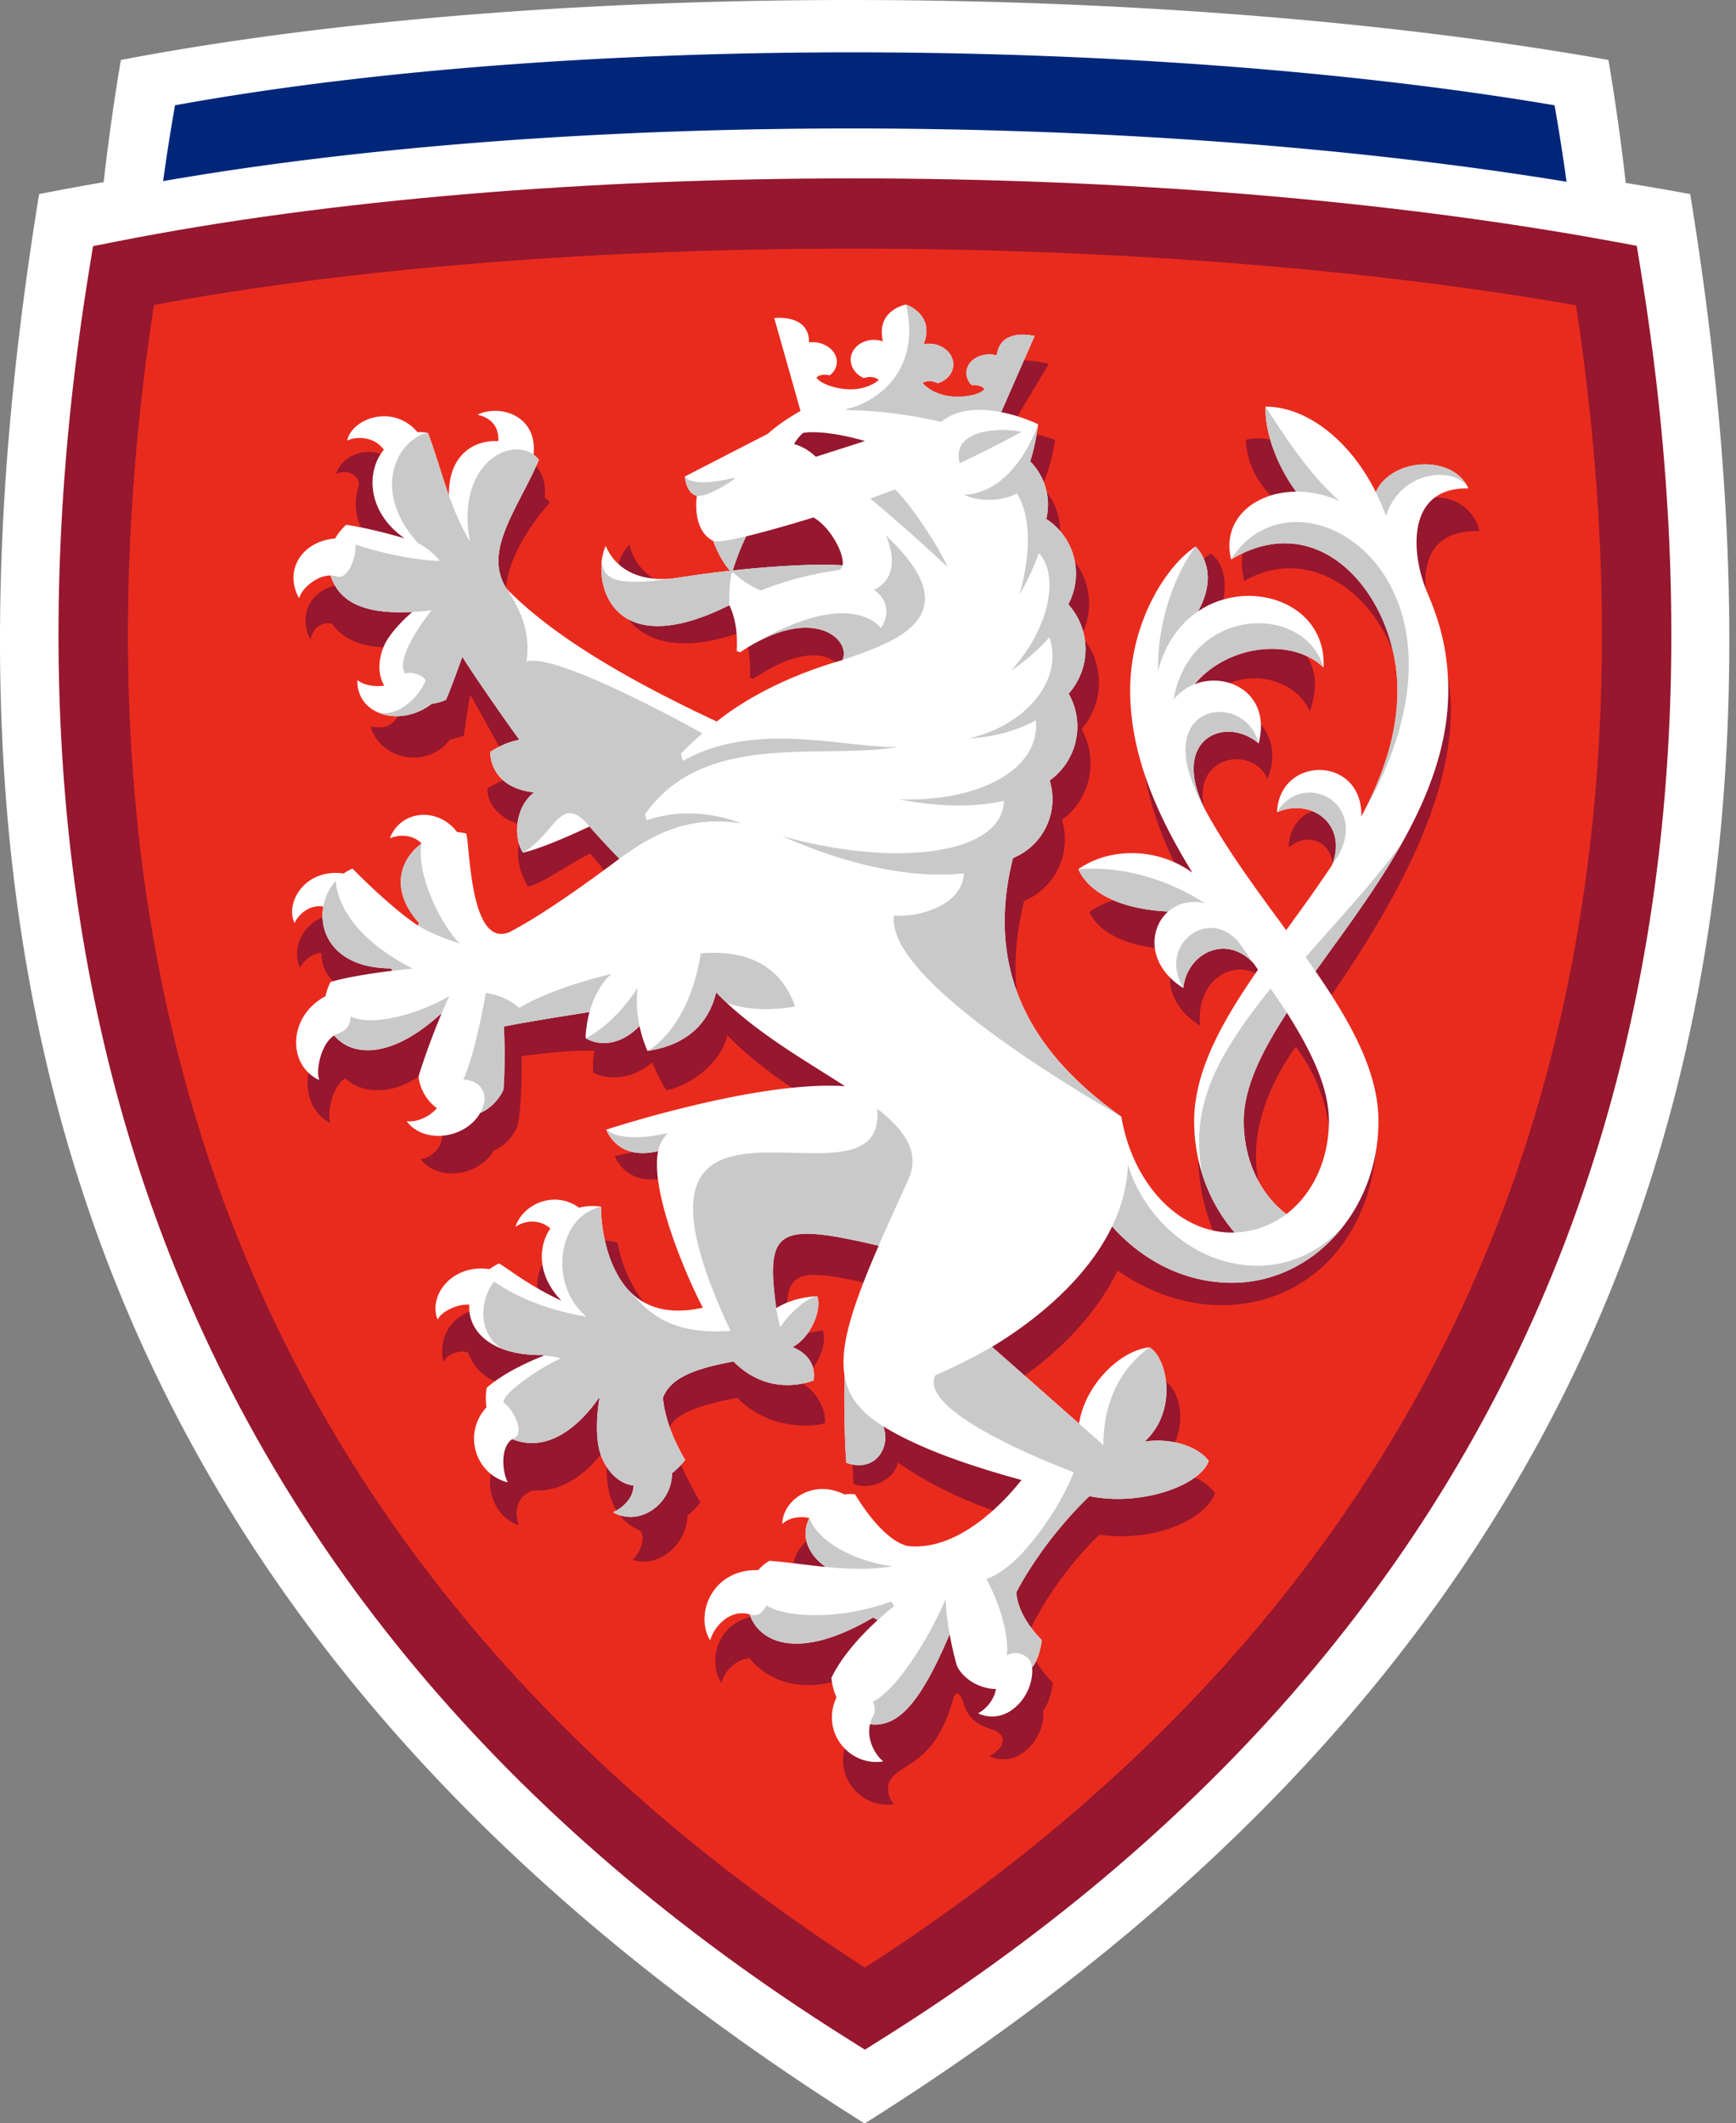 <svg xmlns="http://www.w3.org/2000/svg" width="148" height="181" viewBox="0 0 148 181"><rect x="0" y="0" width="148" height="181" fill="#808080" stroke="none"/><defs><clipPath id="fxrba"><path d="M0 181.017V0h147.43v181.017z"/></clipPath></defs><g><g><g><g/><g clip-path="url(#fxrba)"><path fill="#fff" d="M144.096 16.544a281.19 281.19 0 0 0-5.495-.95c-.398-3.515-.89-7.013-1.477-10.483-37.247-6.615-90.067-7.01-126.819 0a193.554 193.554 0 0 0-1.468 10.42 233.53 233.53 0 0 0-5.504 1.013C-5.934 73.653.14 134.774 73.714 181.017c73.576-46.243 79.65-107.364 70.382-164.473"/></g><g clip-path="url(#fxrba)"><path fill="#e92b1e" d="M136.954 23.486c-37.133-6.842-89.793-7.25-126.434 0C2.124 75.1 12.002 132.4 73.737 171.23 135.473 132.4 145.35 75.1 136.954 23.486"/></g><g clip-path="url(#fxrba)"><path fill="#96172e" d="M73.737 174.724l-1.575-.991c-29.042-18.267-48.933-42.016-59.118-70.588-8.42-23.616-10.25-50.578-5.442-80.134l.33-2.028 2.015-.399c36.223-7.166 88.67-7.169 127.544-.008l2.048.378.335 2.057c4.809 29.556 2.977 56.518-5.443 80.136-10.184 28.57-30.075 52.319-59.12 70.586zM13.12 25.998c-4.239 27.76-2.39 53.034 5.497 75.161 9.544 26.775 28.084 49.16 55.121 66.566 27.038-17.405 45.578-39.791 55.123-66.566 7.885-22.118 9.733-47.388 5.5-75.134-36.728-6.43-86.9-6.44-121.241-.027"/></g><g clip-path="url(#fxrba)"><path fill="#00267a" d="M133.552 15.493a165.471 165.471 0 0 0-1.022-6.518c-34.54-5.842-83.525-6.19-117.608 0-.38 2.144-.719 4.3-1.014 6.463 35.469-6.16 83.767-5.82 119.644.055"/></g><g clip-path="url(#fxrba)"><path fill="#96172e" d="M122.395 53.8c-1.169-2.922-2.126-8.712 3.742-8.522-.91-3.646-5.888-3.776-7.142-.67-3.401-4.568-9.617-7.884-12.78-7.127.068 2.161 1.184 4.473 4.155 6.475-3.23.254-5.124 2.166-4.299 5.567 7.252-4.117 14.73 4.331 13.348 12.513-.627 3.716-.58 7.785-2.409 11.206.111-5.21-6.944-5.882-7.153-1.005 2.11-1.7 4.771.056 3.4 3.611-1.25 1.89-1.335 5.27-2.657 7.092-2.455-3.356-5.847-8.845-7.438-12.51-2.616-6.03 3.626-7.12 4.888-4.038 1.846-4.489-2.928-7.365-5.737-6.27 2.828-3.586 7.982-2.656 9.35.532 2.218-6.322-4.515-8.226-8.912-5.26 3.453-6.668.444-8.195.444-8.195-2.552 1.667-5.894 9.572-5.894 15.288 0 5.57 2.352 10.747 5.304 15.55-3.035-2.196-7.107-2.14-9.713-.304 0 0 .96 3.216 7.933 3.216-1.677 1.473-1.59 4.56 1.488 6.482-.413-4.09 3.24-6.096 5.657-3.838.127.18.104 2.533.229 2.713-3.027 4.372-6.033 8.045-6.033 12.335 0 3.682 1.352 7.5 3.484 9.97-.074.003.402.105.328.105-4.736 0-8.515-4.416-9.432-9.881-7.055-5-11.884-11.363-9.234-22.04 2.686-1.111 4.073-4.115 3.222-6.903 2.426-1.763 3.151-5.103 1.671-7.737a6.021 6.021 0 0 0-.033-7.955c1.364-2.578.62-5.836-1.818-7.525-.038-.026-.078-.047-.116-.071a5.54 5.54 0 0 0-1.412-5.134c.876-1.942 1.121-3.98 1.121-3.98s-2.026-.709-3.843-.927l3.307-5.543c.035.011-6.515-1.751-4.193 3.07-.143-.037-13.045.772-13.045.772-3.931.392-11.643 6.27-11.643 6.27.438 3.94 1.414 6.563 2.042 8.024-1.41.388-2.771.63-4.181.777-2.818.292-4.502-2.093-4.717-3.5-2.624 2.43-1.342 11.352 9.625 7.42.85 1.723.627 3.9.627 3.9s.181.077.305.108c6.2-4.187 8.47-.764 7.676.97-4.634 1.329-7.385 4.354-9.852 6.321-9.327-4.359-15.06-8.763-18.304-12.07-2.497-4.302 3.145-10.248 3.145-10.248a2.333 2.333 0 0 0-.46-.426c.358-3.23-2.684-4.336-4.734-3.44v.05c.599.1 1.829.634 1.73 2.233-2.174-.113-4.257 1.256-4.212 4.64-.625-1.757-3.94-4.131-4.633-5.957a3.253 3.253 0 0 0-.889-.066c-.759-1.926-4.212-1.793-5.036.492l.032.037c.55-.323 1.881-.17 1.908.972-.956 2.895.649 5.477 4.357 7.332-1.56-.482-3.385-.172-4.501-.318-.388.354-.547.988-.786 1.406-2.975 0-4.356 2.418-3.241 4.676l.05.001c.177-.719.72-1.516 1.81-1.303 1.143 1.54 3.081 2.418 7.145 1.86-1.07.914-1.285 3.525-1.248 4.383.066 1.519-.558 2.948-2.55 2.524l-.04.03c.963 3.021 5.007 3.476 6.735 1.112l1.22-.345s.266-2.046.532-3.48c1.026 1.671 3.322 6.085 3.958 6.933-1.245.244-2.1.793-2.487 1.035-.052 1.175 1.002 2.924 3.656 3.214-1.755 1.363-.937 4.057-.183 5.138 1.393-.313 3.307-1.862 5.284-2.8.895 1.017 2.646 3.275 3.442 4.081-3.27 2.453-6.795 4.919-9.39 6.269-2.626 1.06-3.751-3.976-4.26-6.797 0 0-5.864.645-3.41 6.034l-.136.174c-2.415-1.6-5.555-4.837-5.555-4.837-5.17-.368-6.23 3.036-5.45 4.773l.05.01c.222-.549 1.026-1.205 1.784-1.246.04 2.152 1.726 3.96 6.375 3.985l.64 1.189c-1.713.198-4.138.587-5.281.96-.2.401-.268.179-.351.582-.062.03-.124.06-.188.097-2.986 1.728-3.123 6.37-.464 7.656l.042-.028c-.29-.73.118-3.03 1.28-3.755 1.294 1.349 4.8 1.905 8.147-1.8l.98-.005-1.02 6.14c.638 1.395-1.047 2.647-1.674 2.518l-.019.045c1.535 1.98 5.028 1.405 6.24-.732 1.42-.612 1.989-1.989 1.989-1.989s.438-1.328.384-6.057c0 0 4.091-.584 6.216-.451-.212.957-.106 1.86-.106 1.86 1.395.69 3.4.53 5.02-.878 0 0 .532 1.276 1.196 2.364 1.887-.291 4.701-2.257 5.209-4.686 3.198 3.327 7.531 5.762 10.99 7.995-7.532-.514-20.58 2.302-20.58 2.302s.916 2.698 4.416 1.829c-.288 4.222 4.043 12.289 5.264 14.582-8.287-.849-9.456-9.032-9.456-9.032-4.968-1.115-10.307 2.604-3.833 8.605-2.894-1.345-4.63-2.806-5.308-3.174-.296.139-.567.304-.814.485-3.017-.951-5.492 1.31-4.895 4.219l.049.01c.198-.525 1.186-1.007 2.05-.793.77 1.992 2.484 3.302 7 3.236l.406.711c-2.004.8-3.714 1.727-4.85 2.736-.101.589.332 1.192.42 1.697-2.03 2.187-.984 5.58 1.322 6.348l.037-.032c-.31-.764-.377-2.37 1.217-2.902 2.975.159 5.352-2.125 6.636-4.345-.738 2.884-.473 6.496 2.489 7.758.613.632-.135 2.083-.637 2.484 2.163.771 4.68-1.342 4.672-3.761.705-.557 1.118-1.127 1.118-1.127-1.422-2.44-2.555-5.014-2.643-6.043-.08-1.196 2.07-2.206 5.778-2.869 2.904 2.917 6.772 2.424 7.462 2.157.175-1.055-.732-2.932-2.255-3.557 1.771-1.01 2.482-3.453 2.085-4.338-.59.02-2.152.438-2.949.877-.477-6.415.115-6.462 8.666-4.465-2.214 5.105-3.618 6.98-3.193 9.525-.087 4.557.106 7.153.106 7.153 1.853.597 3.56-.619 3.771-1.84 2.445 1.7 6.01 3.64 11.492 5.135-.58.73-4.83 6.148-9.692 5.63-2.27-.518-4.494-4.413-4.494-4.413a4.106 4.106 0 0 0-.905.013c-2.655-1.321-5.227.422-5.303 2.476l.043.024c.288-.347.158 1.146 1.21 1.389-.636 1.249.638.977 2.43 2.292-1.633-.162-3.216-.405-4.78-.521-.371.215-.894.683-1.157.991-3.901-.111-5.227 3.515-3.922 5.737l.058.001c.153-.77 1.048-1.965 2.376-2.071 1.54 1.912 5.126 3.93 11.485.174l.387.22c-1.59 1.458-3.146 3.232-3.942 4.935.068.612.217 1.165.432 1.65-1.365 2.97 1.09 5.878 3.934 5.472l.021-.043c-.296-.23-.601-.94-.495-1.53.357-2.006 3.81-1.209 5.502-7.29.181-.657.531-1.024.953.343.425 1.382 1.397 1.796 2.304 2.103 1.721.585.954 1.76-.114 2.284l.013.049c2.536 1.083 4.767-1.65 4.558-3.933.646-.766.829-2.33.829-2.33-2.244-2.297-2.165-4.09-2.165-4.09s1.927-4.487 6.124-8.55c4.92.707 9.146-1.458 9.861-3.544-1.02-1.316-3.08-2.17-5.26-1.86 3.4-2.868 2.408-6.937.904-7.755-2.562.283-5.801 4.11-6.29 7.34l-7.42-6.543c3.85-2.322 7.573-5.752 9.764-10.135 9.803 6.774 22.129 1.474 22.129-12.34 0-2.709-1.616-6.167-4.447-10.374 4.74-6.79 10.729-16.416 10.729-25.102 0-2.152-.536-4.795-1.301-6.707m-8.9 45.039c0 3.328-.656 6.61-2.878 8.304-2.226-1.693-3.537-5.44-3.537-8.662 0-2.769 1.08-6.011 3.387-9.245 2.391 3.148 3.028 6.478 3.028 9.603"/></g><g clip-path="url(#fxrba)"><path fill="#fff" d="M62.469 48.627c.103-.335.528-1.663 1.145-2.907 2.506-.599 5.736-1.61 5.736-1.61 1.438.81 2.675 3.129 2.482 4.081-1.618-.139-5.159-.021-9.363.436zm7.085-9.686c-.932-.893-1.853-1.082-1.853-1.082.291-.57.777-.958.777-.958s1.635-.352 5.264.695zm52.109 11.53c-1.37-3.227-1.826-8.938 3.524-8.838-1.35-2.95-6.588-2.594-7.895.318-2.343-4.69-6.139-7.31-9.39-7.282-.096 1.555.568 4.462 2.596 7.242-3.543.025-6.368 2.373-5.542 5.775 7.804-4.658 14.184 3.419 14.184 11.156 0 3.769-1.25 7.334-3.079 10.755.11-5.211-6.982-5.227-7.192-.352 2.809-1.263 6.07.931 4.7 4.487-1.249 1.89-2.596 3.74-3.918 5.563-2.455-3.357-5.017-6.781-6.922-10.292-3.007-5.995 1.695-8.06 4.576-5.633 1.092-4.265-2.654-6.139-5.465-5.043 2.951-3.497 8.437-3.926 10.994-1.427.287-5.5-6.293-7.753-10.69-4.788 1.965-3.575-.218-5.516-.218-5.516-2.554 1.666-5.575 6.529-5.575 12.246 0 5.57 2.354 10.746 5.305 15.55-3.036-2.198-7.107-2.14-9.714-.304 0 0 1.024 3.295 7.648 3.616-1.677 1.474-1.785 4.6 1.29 6.521.324-2.954 3.634-4.661 5.995-2.103l.375.539c-3.028 4.37-5.443 8.62-5.443 12.91 0 3.681 1.313 7.021 3.444 9.494-.074.001-.148.005-.223.005-4.735 0-8.515-4.417-9.43-9.882-7.056-5-11.808-11.826-9.239-22.045a5.412 5.412 0 0 0 3.127-6.608 5.665 5.665 0 0 0 1.62-7.405 5.706 5.706 0 0 0-.031-7.613 5.554 5.554 0 0 0-1.764-7.203c-.037-.026-.075-.045-.112-.07a5.258 5.258 0 0 0-1.37-4.914c.514-1.613.667-3.17.667-3.17s-1.39-.683-3.143-1.028l2.847-6.485s-2.917-.786-3.221 1.645a2.542 2.542 0 0 0-.45-.074c-1.119-.078-2.078.587-2.139 1.486-.03.422.146.819.455 1.13.408-.053.896.06 1.085.343-.364.469-1.927.826-3.317.538-.85-.168-1.562-.61-1.959-1.053.3-.263.907-.202 1.279.007.738-.216 1.285-.79 1.333-1.5.066-.953-.788-1.788-1.908-1.866a2.392 2.392 0 0 0-.608.036c.985-2.556-1.513-3.38-1.513-3.38s-2.59.473-1.965 3.14a2.341 2.341 0 0 0-.597-.119c-1.12-.078-2.08.632-2.147 1.585-.049.71.414 1.354 1.115 1.668.397-.154 1.007-.131 1.267.171-.455.382-1.22.723-2.085.772-1.416.094-2.915-.474-3.213-.989.227-.254.725-.299 1.124-.19.348-.266.577-.635.606-1.058.062-.898-.795-1.688-1.915-1.765a2.457 2.457 0 0 0-.456.01c.034-2.448-2.963-2.071-2.963-2.071l2.239 7.916c-.805.46-1.919 1.16-2.78 1.946l-7.079 3.643c.004.293.228 1.494 1.022 1.645-.188 1.467.087 3.212 1.397 3.844.418 1.189 1.092 2.215 1.446 2.544-1.43.158-2.931.356-4.459.597-2.797.441-5.182-.433-6.152-2.71-1.228 2.57.097 10.287 10.536 5.052.85 1.723.625 3.899.625 3.899s.183.078.307.107c6.2-4.185 9.506-1.064 8.714.67-4.635 1.33-8.252 3.273-10.718 5.24-9.328-4.358-14.662-8-17.906-11.306-2.097-3.22.962-6.81 2.746-11.011a2.263 2.263 0 0 0-.46-.427c.36-3.229-2.684-4.335-4.734-3.438v.05c.599.1 1.829.632 1.73 2.232-2.173-.115-4.258 1.256-4.212 4.639-.626-1.758-1.096-3.51-1.788-5.336a3.295 3.295 0 0 0-.887-.067c-2.095-2.463-5.557-1.167-5.988.67l.032.04c.55-.325 2.243-.44 3.085.796-1.464 1.72-1.546 5.224 1.777 7.552-1.558-.481-3.877-1.018-4.992-1.163-.39.355-.7.75-.939 1.167-2.84.235-4.375 2.709-3.094 5.049l.048.002c.178-.72 1.415-1.902 2.66-1.898.616 1.919 2.32 3.368 6.969 3.11-1.07.916-2.026 2.03-2.378 2.811-.507 1.123-.625 2.45-.014 3.47-.894.14-1.86-.102-2.252-.453l-.04.03c-.057 2.882 3.622 4.048 6.33 1.978L36.8 60c.753-.098 1.221-.345 1.221-.345.28-.61.873-2.21 1.395-3.668 1.024 1.672 4.226 6.225 4.863 7.072-1.246.244-2.1.793-2.488 1.035.044 1.593 1.085 3.163 3.739 3.453-1.755 1.364-1.695 4.052-.942 5.134 1.394-.313 3.691-1.291 5.668-2.228a67.462 67.462 0 0 0 2.548 2.748c-3.27 2.452-6.794 4.92-9.39 6.268-3.292 1.331-3.335-6.951-3.655-8.408a3.43 3.43 0 0 0-.791-.128c-1.593-2.128-4.75-1.926-5.716.48l.03.038c.57-.273 1.85-.402 2.656.452-1.8 1.33-2.779 3.933-.193 6.804l-.136.175c-2.414-1.6-5.553-4.837-5.553-4.837-.27.108-.52.25-.753.415-3.287-.458-4.992 2.444-4.213 4.18l.048.01c.223-.548 1.141-1.58 2.423-1.37-.429 2.389 1.114 5.248 5.764 5.272l.13.202c-1.715.198-4.14.588-5.282.962-.2.4-.338.807-.423 1.21-.061.03-.122.062-.186.1-2.986 1.726-3.054 5.737-.394 7.023l.041-.026c-.29-.732.12-3.03 1.281-3.755 1.472 1.778 4.78 2.085 9.07-1.823l.057.018c-1.307 3.13-1.941 5.32-1.941 5.32.136 1.043.675 2.04 1.567 2.675-.663.83-1.906 1.238-2.533 1.109l-.019.044c1.535 1.981 5.03 1.405 6.239-.731 1.423-.612 1.99-1.989 1.99-1.989s.195-2.649.033-5.38c0 0 1.103-.273 7.305-1.242-.187.628-.356 1.82-.33 2.233 1.126.673 2.961.655 4.59-1.045.156.733.385 1.452.68 2.128 3.2-.473 5.19-2.2 5.854-4.988 3.198 3.327 7.531 5.76 10.988 7.995-7.53-.516-20.349 3.703-20.349 3.703s.917 2.7 4.417 1.829c-.722 3.553 2.59 11.052 3.81 13.346-8.859 2.008-8.684-8.604-8.684-8.604a4.379 4.379 0 0 0-1.862.087c-2.102-1.519-4.765-.32-5.411 1.572l.035.033c.455-.356 1.785-.806 2.921.156-1.084 1.62-1.103 4.013.935 6.162-2.894-1.345-4.63-2.806-5.308-3.172a4.82 4.82 0 0 0-.813.484c-3.186-.464-5.22 2.225-4.44 4.254l.049.01c.198-.525 1.466-1.3 2.663-1.235-.127 2.176 1.767 4.358 6.283 4.291l.054.063c-2.003.8-3.713 1.727-4.85 2.736-.102.59-.099 1.142-.01 1.647-2.029 2.188-1.015 5.644 1.751 6.398l.039-.032c-.391-.705-.704-2.876.392-3.639 3.336 1.324 6.083-1.599 7.46-3.608-.325 1.84-.275 3.544-.048 4.455.422 1.684 1.58 2.949 2.916 3.1.07 1.074-1.043 2.01-1.702 2.258l.006.047c2.271 1.242 5.003-.761 4.994-3.352a6.372 6.372 0 0 0 1.12-1.126c-1.424-2.438-1.806-4.278-1.893-5.307.584-1.525 2.307-2.424 6.016-3.086 2.904 2.917 6.14 1.877 6.831 1.611.174-1.055-.262-2.212-1.785-2.836 1.771-1.01 2.483-3.454 2.084-4.339-.59.02-2.15.169-3.483 1.016-.951-6.787.179-7.322 8.73-5.325-2.212 5.106-3.334 8.521-2.908 11.067-.087 4.557.15 7.44.15 7.44 2.55.907 3.828-1.441 3.145-3.11 2.548 1.575 6.309 3.081 11.79 4.575-.58.73-4.831 6.15-9.692 5.631-2.27-.518-4.496-4.412-4.496-4.412a3.944 3.944 0 0 0-.903.013c-2.655-1.322-5.228.422-5.302 2.475l.042.025c.287-.348 1.213-.733 2.263-.489-.635 1.25-.415 2.853 1.377 4.17-1.634-.162-3.217-.405-4.78-.522-.371.214-.69.485-.953.793-3.9-.111-5.431 3.714-4.127 5.935l.057.002c.155-.771 1.439-2.69 3.336-2.173.813 2.41 4.167 4.03 10.527.274l.386.222c-1.59 1.456-3.146 3.23-3.942 4.935.068.612.217 1.164.432 1.65-1.364 2.969 1.09 5.878 3.935 5.472l.022-.045c-.566-.434-1.423-1.753-1.099-3.134h.001c2.464.309 4.353-1.963 6.789-7.67.26 1.445.619 2.68.619 2.68.498 1.09 1.884 1.963 3.327 1.989-.146.97-.946 1.779-1.49 2.046l.014.05c2.536 1.082 4.769-1.65 4.558-3.933.647-.766.83-2.33.83-2.33-2.245-2.298-2.165-4.092-2.165-4.092s2.018-4.117 6.216-8.181c4.468.894 9.464-.926 10.18-3.012-1.02-1.316-3.288-1.958-5.468-1.647 2.908-2.655 1.906-7.21.402-8.028-2.562.283-5.502 3.27-5.991 6.5l-7.422-6.544c3.852-2.32 8.12-5.86 10.243-10.264 2.512 2.836 6.109 4.804 10.215 4.804 6.899 0 12.49-6.17 12.49-13.78 0-4.187-2.361-8.431-5.364-12.777 5.026-7.018 11.316-14.976 11.316-23.953 0-3.832-1.003-6.474-1.807-8.371m-8.37 45.1c0 3.329-1.403 6.233-3.627 7.928-2.226-1.694-3.634-4.596-3.634-7.927 0-2.861 1.53-5.938 3.682-9.24 2.092 3.3 3.58 6.379 3.58 9.24"/></g><g clip-path="url(#fxrba)"><path fill="#c9c9c9" d="M76.302 41.731s-1.008.355-2.114.768c0 0 2.642 2.14 6.606 5.847-.925-2.073-3.468-5.74-4.492-6.615"/></g><g clip-path="url(#fxrba)"><path fill="#c9c9c9" d="M59.41 42.263c.865.164 2.951-1.226 3.197-1.432l-.05-.107c-.497.156-3.54.843-4.169-.106.004.293.228 1.494 1.022 1.645"/></g><g clip-path="url(#fxrba)"><path fill="#c9c9c9" d="M117.292 41.95l-.007-.016c.322.645.617 1.329.878 2.05 1.187-3.756 5.46-4.262 6.897-2.596-1.521-2.683-6.498-2.267-7.768.562"/></g><g clip-path="url(#fxrba)"><path fill="#c9c9c9" d="M100.047 59.655a4.222 4.222 0 0 1 1.793-1.33c2.951-3.495 8.436-3.925 10.993-1.425-1.564-5.466-11.353-5.363-12.786 2.755"/></g><g clip-path="url(#fxrba)"><path fill="#c9c9c9" d="M102.143 52.114v-.002c1.882-3.423-.037-5.346-.205-5.504l-.012-.012c-1.137 1.409-3.287 5.553-3.201 10.603.62-2.384 1.886-4.052 3.418-5.086"/></g><g clip-path="url(#fxrba)"><path fill="#c9c9c9" d="M107.305 63.37c-1.069-4.189-7.98-3.647-5.824 2.845.56 1.608 1.09 2.491 1.23 2.75-2.967-5.966 1.719-8.017 4.594-5.595"/></g><g clip-path="url(#fxrba)"><path fill="#c9c9c9" d="M100.88 84.224c.324-2.954 3.634-4.662 5.995-2.103l-1.174-1.675c-2.517-3.28-7.063.013-4.82 3.778"/></g><g clip-path="url(#fxrba)"><path fill="#c9c9c9" d="M99.59 77.704c.766-.674 1.864-.999 3.136-.704-2.926-1.89-6.758-3.22-10.784-2.913 0 0 1.024 3.297 7.648 3.617"/></g><g clip-path="url(#fxrba)"><path fill="#c9c9c9" d="M114.048 72.998c2.662-4.626-3.048-7.414-5.18-3.754 2.809-1.262 6.072.932 4.7 4.488.162-.244.322-.49.48-.734"/></g><g clip-path="url(#fxrba)"><path fill="#c9c9c9" d="M104.955 47.686c7.803-4.658 14.184 3.419 14.184 11.156 0 3.673-1.188 7.152-2.94 10.492 11.564-19.988-5.696-30.546-11.244-21.648"/></g><g clip-path="url(#fxrba)"><path fill="#c9c9c9" d="M112.153 82.796c2.436-3.402 5.169-7.026 7.339-10.879-2.41 3.32-5.476 6.566-8.18 9.675.286.402.565.803.841 1.204"/></g><g clip-path="url(#fxrba)"><path fill="#c9c9c9" d="M108.32 84.269c-3.044 3.84-6.09 8.04-6.09 12.937 0 1.172.11 2.164.316 3.045a14.068 14.068 0 0 0 2.703 4.81 7.581 7.581 0 0 0 4.416-1.565c-2.226-1.693-3.633-4.596-3.633-7.924 0-2.861 1.528-5.938 3.68-9.24a67.206 67.206 0 0 0-1.392-2.063"/></g><g clip-path="url(#fxrba)"><path fill="#c9c9c9" d="M107.204 107.899c-5.341 0-9.67-4.088-11.047-8.612-.063 1.86-.555 3.62-1.344 5.26 2.512 2.836 6.109 4.805 10.215 4.805 3.8 0 7.2-1.873 9.49-4.825-1.864 2.08-4.452 3.372-7.314 3.372"/></g><g clip-path="url(#fxrba)"><path fill="#c9c9c9" d="M75.295 121.586c-1.95-1.205-2.998-2.557-3.295-4.33-.087 4.558.15 7.441.15 7.441 2.551.907 3.829-1.442 3.145-3.11"/></g><g clip-path="url(#fxrba)"><path fill="#c9c9c9" d="M114.21 42.722c-2.178-1.94-3.962-4.358-6.309-8.053-.095 1.554.569 4.46 2.596 7.241a8.8 8.8 0 0 1 3.712.812"/></g><g clip-path="url(#fxrba)"><path fill="#c9c9c9" d="M81.818 39.485s2.696-1.245 5.277-2.676c-1.632-.382-6.07-.272-5.277 2.676"/></g><g clip-path="url(#fxrba)"><path fill="#c9c9c9" d="M82.214 42.182c1.288.624 3.22.55 4.476-.12 1.972 3.159.215 8.654.215 8.654s.932-1.537 1.658-3.558c1.668 1.715 1.12 6.133-2.352 9.999 1.343-.908 2.418-1.868 3.257-2.843 1.323 4.003-2.575 7.758-6.923 8.623a13.187 13.187 0 0 0 5.762-1.53c.397 4.36-5.188 6.983-11.68 6.729 3.499.685 6.534.671 8.958.131-.1 4.58-9.2 5.738-18.93 3 6.22 2.758 11.538 3.61 15.509 3.182-.082 2.743-3.94 3.807-5.945 3.583-.768 5.335 15.31 14.799 19.377 17.158-7.055-5.002-11.806-11.828-9.237-22.047a5.412 5.412 0 0 0 3.127-6.608 5.665 5.665 0 0 0 1.62-7.405 5.706 5.706 0 0 0-.031-7.613 5.554 5.554 0 0 0-1.764-7.203c-.037-.026-.075-.045-.112-.07a5.257 5.257 0 0 0-1.37-4.914c.514-1.613.667-3.17.667-3.17s-1.831 5.786-6.282 6.022"/></g><g clip-path="url(#fxrba)"><path fill="#c9c9c9" d="M62.176 51.589s-.061-1.4.187-2.742c0 0 .079-.029.156-.031 0 0 .982.977 2.35 1.517 3.026-1.208 5.565-1.58 6.568-1.732.224-.034.349-.184.395-.41h-.002c-1.618-.14-5.158-.023-9.361.436.102-.332.527-1.662 1.145-2.907-1.361.326-2.508.531-2.808.386.419 1.19 1.093 2.214 1.446 2.544-1.428.158-2.93.356-4.458.598-4.73.707-6.549.434-6.466-1.638-.485 3.114 1.62 8.607 10.848 3.979"/></g><g clip-path="url(#fxrba)"><path fill="#c9c9c9" d="M75.532 45.643c.682 1.594.94 3.67-1.013 4.635 1.954 1.417.582 3.267.582 3.267-.705-.917-3.596-2.875-10.773 1.3l.08-.042c5.357-2.944 8.15-.145 7.415 1.463 4.72-1.62 10.986-3.763 3.709-10.623"/></g><g clip-path="url(#fxrba)"><path fill="#c9c9c9" d="M29.893 86.653c0 .991-.712 1.335-1.09 1.461-.109.037-.211.092-.31.155 1.472 1.778 4.781 2.084 9.068-1.824l.058.018s.44-1.07.695-1.55c-2.537 1.476-6.463 2.65-8.42 1.74"/></g><g clip-path="url(#fxrba)"><path fill="#c9c9c9" d="M49.93 88.503c1.127.674 2.961.657 4.59-1.045-.229-1.078-.297-2.193-.155-3.256-2.176 3.332-4.435 4.3-4.435 4.3"/></g><g clip-path="url(#fxrba)"><path fill="#c9c9c9" d="M61.054 84.597c.288.3.586.591.891.877 2.538 1.012 5.85.32 5.85.32-.806-2.212-2.68-4.957-8.05-4.528-1.049 6.588-4.546 8.318-4.546 8.318 3.2-.472 5.192-2.199 5.855-4.987"/></g><g clip-path="url(#fxrba)"><path fill="#c9c9c9" d="M56.43 97.261c.142-.23.31-.454.498-.671-1.154.268-3.972.758-5.235-.294 0 0 .917 2.7 4.417 1.829l-.007.04c.066-.342.17-.647.327-.904"/></g><g clip-path="url(#fxrba)"><path fill="#c9c9c9" d="M33.324 82.553l.129.204c.347-.041 1.264-.145 1.74-.19-6.047-3.067-6.532-6.669-6.561-7.496a4.466 4.466 0 0 0-1.07 2.21c-.431 2.39 1.113 5.248 5.762 5.272"/></g><g clip-path="url(#fxrba)"><path fill="#c9c9c9" d="M74.41 145.068c.224.314.196.922.042 1.19a2.706 2.706 0 0 0-.282.725c2.464.31 4.354-1.96 6.79-7.67-.285-1.437-.338-3.018-.338-3.018-1.141 2.763-4.007 7.684-6.212 8.773"/></g><g clip-path="url(#fxrba)"><path fill="#c9c9c9" d="M74.824 138.108c.47-.43.943-.837 1.4-1.202l-.25-.385c-4.626 1.671-9.125 1.336-10.625.33-.31.589-.717 1-1.437.759.812 2.41 4.164 4.03 10.523.274z"/></g><g clip-path="url(#fxrba)"><path fill="#c9c9c9" d="M68.999 129.405c-.636 1.25-.411 2.853 1.383 4.17 1.824.181 3.71.26 5.698-.052-3.488-.477-6.382-2.207-7.081-4.118"/></g><g clip-path="url(#fxrba)"><path fill="#c9c9c9" d="M97.58 122.884c2.909-2.657 1.906-7.21.403-8.03-3.502 2.594-3.941 6.403-3.912 8.336l-9.5-8.378s-2.803 1.602-4.813 2.401c-1.461 2.677 7.308 6.597 11.782 8.284-.956 2.63-4.463 8.156-7.445 9.086 2.125 4.064 1.747 6.534 1.747 6.534.797-.518 1.865.058 2.03.576.081.253.116.452.116.452.647-.767.829-2.33.829-2.33-2.244-2.297-2.165-4.09-2.165-4.09s2.02-4.118 6.216-8.182c4.469.895 9.464-.927 10.18-3.012-1.019-1.316-3.287-1.958-5.467-1.647"/></g><g clip-path="url(#fxrba)"><path fill="#c9c9c9" d="M85.353 35.132l2.847-6.485s-2.917-.786-3.22 1.645a2.561 2.561 0 0 0-.45-.074c-1.12-.078-2.077.587-2.14 1.485-.03.423.146.819.455 1.13.408-.052.896.062 1.087.344-.366.469-1.929.826-3.319.538-.849-.168-1.56-.61-1.959-1.053.3-.263.907-.202 1.279.007.738-.216 1.285-.79 1.334-1.5.066-.953-.789-1.788-1.909-1.866a2.378 2.378 0 0 0-.607.036c.985-2.556-1.514-3.38-1.514-3.38 1.402 5.904-2.86 8.456-5.064 8.903v.098c4.525.066 8.047 1.013 8.047 1.013 1.438-1.19 3.451-1.172 5.133-.84"/></g><g clip-path="url(#fxrba)"><path fill="#c9c9c9" d="M35.745 78.708l-.136.175c.886.55 2.061 1.068 3.589 1.547-1.663-1.592-3.752-6.056-3.26-8.527-1.8 1.33-2.779 3.934-.193 6.805"/></g><g clip-path="url(#fxrba)"><path fill="#c9c9c9" d="M74.777 94.501c.996 10.187-24.436-6.421-12.495 18.946-4.315.305-6.5-.984-8.191-2.933-2.952-2.733-2.855-7.647-2.855-7.647-3.771.855-4.473 6.701-1.24 9.365-2.479-.392-5.488-1.328-7.879-2.986-1.309 1.698-1.322 4.538.72 5.746.911.343 2.055.538 3.451.517l.053.062c.798.02 1.467.218 1.467.218-1.655.783-3.693 2.133-4.639 3.198-.12.17-.212.351-.284.534.938.623 1.849 2.643.987 3.04a.942.942 0 0 0-.208.121c3.336 1.324 6.083-1.599 7.46-3.608-.325 1.84-.275 3.544-.048 4.455.42 1.683 1.578 2.949 2.916 3.1.07 1.074-1.045 2.01-1.704 2.258l.008.047c2.27 1.242 5.001-.761 4.994-3.352a6.384 6.384 0 0 0 1.119-1.126c-1.423-2.44-1.805-4.278-1.893-5.307.584-1.525 2.308-2.424 6.017-3.087 2.903 2.918 6.14 1.878 6.831 1.611.174-1.055-.263-2.21-1.785-2.835 1.771-1.01 2.482-3.454 2.084-4.339-.55.02-1.935.924-3.162 2.635 0 0-.2-.819-.322-1.62-.95-6.786.18-7.321 8.728-5.325.73-1.678 1.574-3.533 2.517-5.597 1.066-2.33-.247-4.212-2.647-6.09"/></g><g clip-path="url(#fxrba)"><path fill="#c9c9c9" d="M42.955 87.513s1.12-.276 7.304-1.244c.355-1.316.983-2.446 1.856-3.247 0 0-4.879 1.108-7.85 2.89-1.308-1.153-2.844-1.259-2.844-1.259-1.004 5.607-1.92 7.373-1.92 7.373 1.66.08 1.909 1.343 1.78 1.945-.072.329-.192.631-.35.91 1.422-.612 1.99-1.989 1.99-1.989s.192-1.649.034-5.38"/></g><g clip-path="url(#fxrba)"><path fill="#c9c9c9" d="M36.8 60.001c.754-.1 1.221-.346 1.221-.346.281-.61.874-2.21 1.395-3.668 1.025 1.672 4.227 6.225 4.863 7.073-1.246.244-2.1.793-2.486 1.035.042 1.592 1.083 3.162 3.737 3.453-1.755 1.363-1.695 4.053-.942 5.133 2.72-1.612 3.161-4.853 5.356-2.588a69.387 69.387 0 0 0 2.86 3.11c2.515-1.82 5.603-3.767 10.389-3.012-2.102-.855-5.322-1.267-8.048-.252l-.164-.512c5.075-7.27 15.342-4.607 21.585-5.764-4.315.185-12.09-2.345-18.349 1.206l-.17-.613a21.386 21.386 0 0 1 1.847-1.735S47.442 55.53 44.89 56.397c.33-2.38-.368-4.179-1.691-6.202-2.09-3.218.964-6.807 2.747-11.008-1.889-2.356-7.147.058-5.894 6.898l-.024.012c-1.815-3.108-2.352-6.041-3.544-9.188-.022-.005-.045-.01-.067-.013-2.547.63-4.847 4.903-.784 9.395 1.212.655 1.798 1.432 1.798 1.432l.024.1c-3.623-.164-7.15-1.406-7.15-1.406.076 1.216-.705 3.007-1.561 2.726a1.802 1.802 0 0 0-.56-.087c.616 1.92 2.32 3.37 6.97 3.111a22.515 22.515 0 0 0 1.65-.157c-1.111 1.418-3.02 4.157-2.283 5.411.5-.205 1.554.118 1.766.574-.595 1.498-2.422 3.197-4.113 2.711 1.3.598 3.114.451 4.626-.705"/></g></g></g></g></svg>